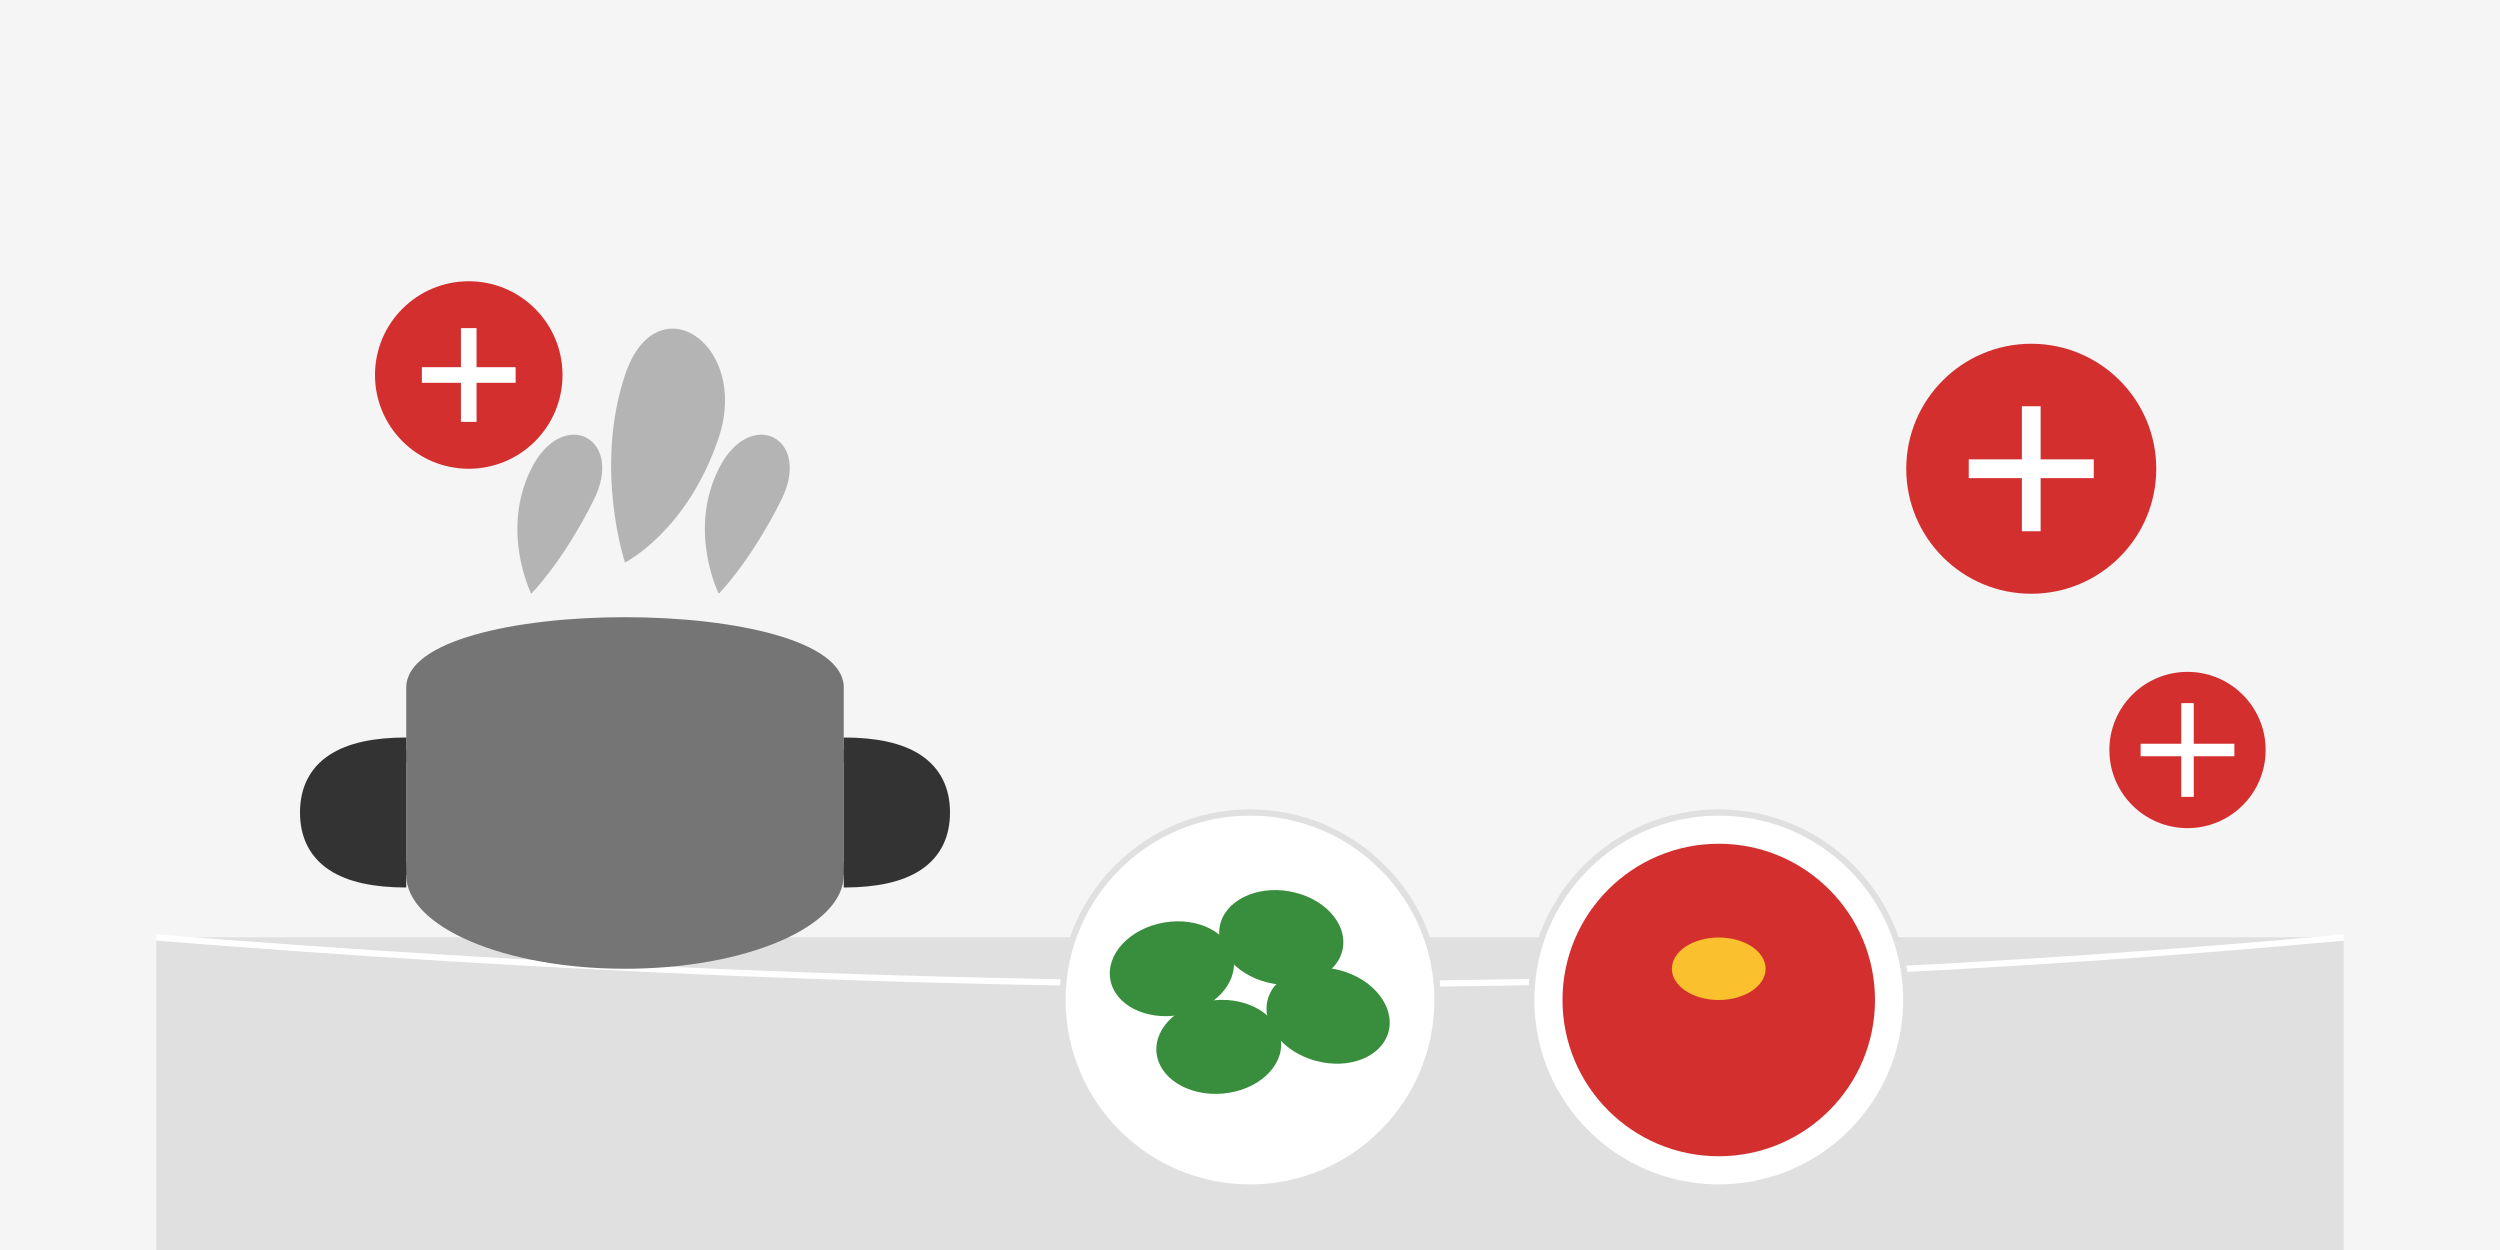 <svg xmlns="http://www.w3.org/2000/svg" width="800" height="400" viewBox="0 0 800 400">
  <style>
    .background {fill: #f5f5f5;}
    .text {fill: #333333;}
    .accent {fill: #d32f2f;}
    .pot {fill: #757575;}
    .pot-handle {fill: #333333;}
    .plate {fill: #ffffff; stroke: #e0e0e0; stroke-width: 2;}
    .food1 {fill: #388e3c;}
    .food2 {fill: #fbc02d;}
    .food3 {fill: #d32f2f;}
    .steam {fill: #757575; opacity: 0.5;}
    .tablecloth {fill: #e0e0e0;}
  </style>
  
  <!-- Background with a Polish-inspired pattern -->
  <rect class="background" width="800" height="400"/>
  
  <!-- Tablecloth -->
  <rect class="tablecloth" x="50" y="300" width="700" height="100"/>
  <path class="tablecloth" d="M50,300 Q425,330 750,300" stroke="#ffffff" stroke-width="2" fill="none"/>
  
  <!-- Traditional Polish dishes scene -->
  <!-- Large Pot -->
  <ellipse class="pot" cx="200" cy="280" rx="70" ry="30"/>
  <path class="pot" d="M130,280 L130,220 C130,190 270,190 270,220 L270,280 Z"/>
  <path class="pot-handle" d="M130,240 Q100,240 100,260 Q100,280 130,280" fill="none" stroke="#333333" stroke-width="8"/>
  <path class="pot-handle" d="M270,240 Q300,240 300,260 Q300,280 270,280" fill="none" stroke="#333333" stroke-width="8"/>
  
  <!-- Steam -->
  <path class="steam" d="M170,190 C170,190 160,170 170,150 C180,130 200,140 190,160 C180,180 170,190 170,190 Z"/>
  <path class="steam" d="M200,180 C200,180 190,150 200,120 C210,90 240,110 230,140 C220,170 200,180 200,180 Z"/>
  <path class="steam" d="M230,190 C230,190 220,170 230,150 C240,130 260,140 250,160 C240,180 230,190 230,190 Z"/>
  
  <!-- Plate with Pierogi -->
  <circle class="plate" cx="400" cy="320" r="60"/>
  <ellipse class="food1" cx="375" cy="310" rx="20" ry="15" transform="rotate(-10 375 310)"/>
  <ellipse class="food1" cx="410" cy="300" rx="20" ry="15" transform="rotate(10 410 300)"/>
  <ellipse class="food1" cx="390" cy="335" rx="20" ry="15" transform="rotate(-5 390 335)"/>
  <ellipse class="food1" cx="425" cy="325" rx="20" ry="15" transform="rotate(15 425 325)"/>
  
  <!-- Plate with Barszcz -->
  <circle class="plate" cx="550" cy="320" r="60"/>
  <circle class="food3" cx="550" cy="320" r="50"/>
  <ellipse class="food2" cx="550" cy="310" rx="15" ry="10"/>
  
  <!-- Decorative elements -->
  <circle class="accent" cx="650" cy="150" r="40"/>
  <path class="text" d="M630,150 L670,150 M650,130 L650,170" stroke="#ffffff" stroke-width="6"/>
  
  <circle class="accent" cx="150" cy="120" r="30"/>
  <path class="text" d="M135,120 L165,120 M150,105 L150,135" stroke="#ffffff" stroke-width="5"/>
  
  <circle class="accent" cx="700" cy="240" r="25"/>
  <path class="text" d="M685,240 L715,240 M700,225 L700,255" stroke="#ffffff" stroke-width="4"/>
</svg>
